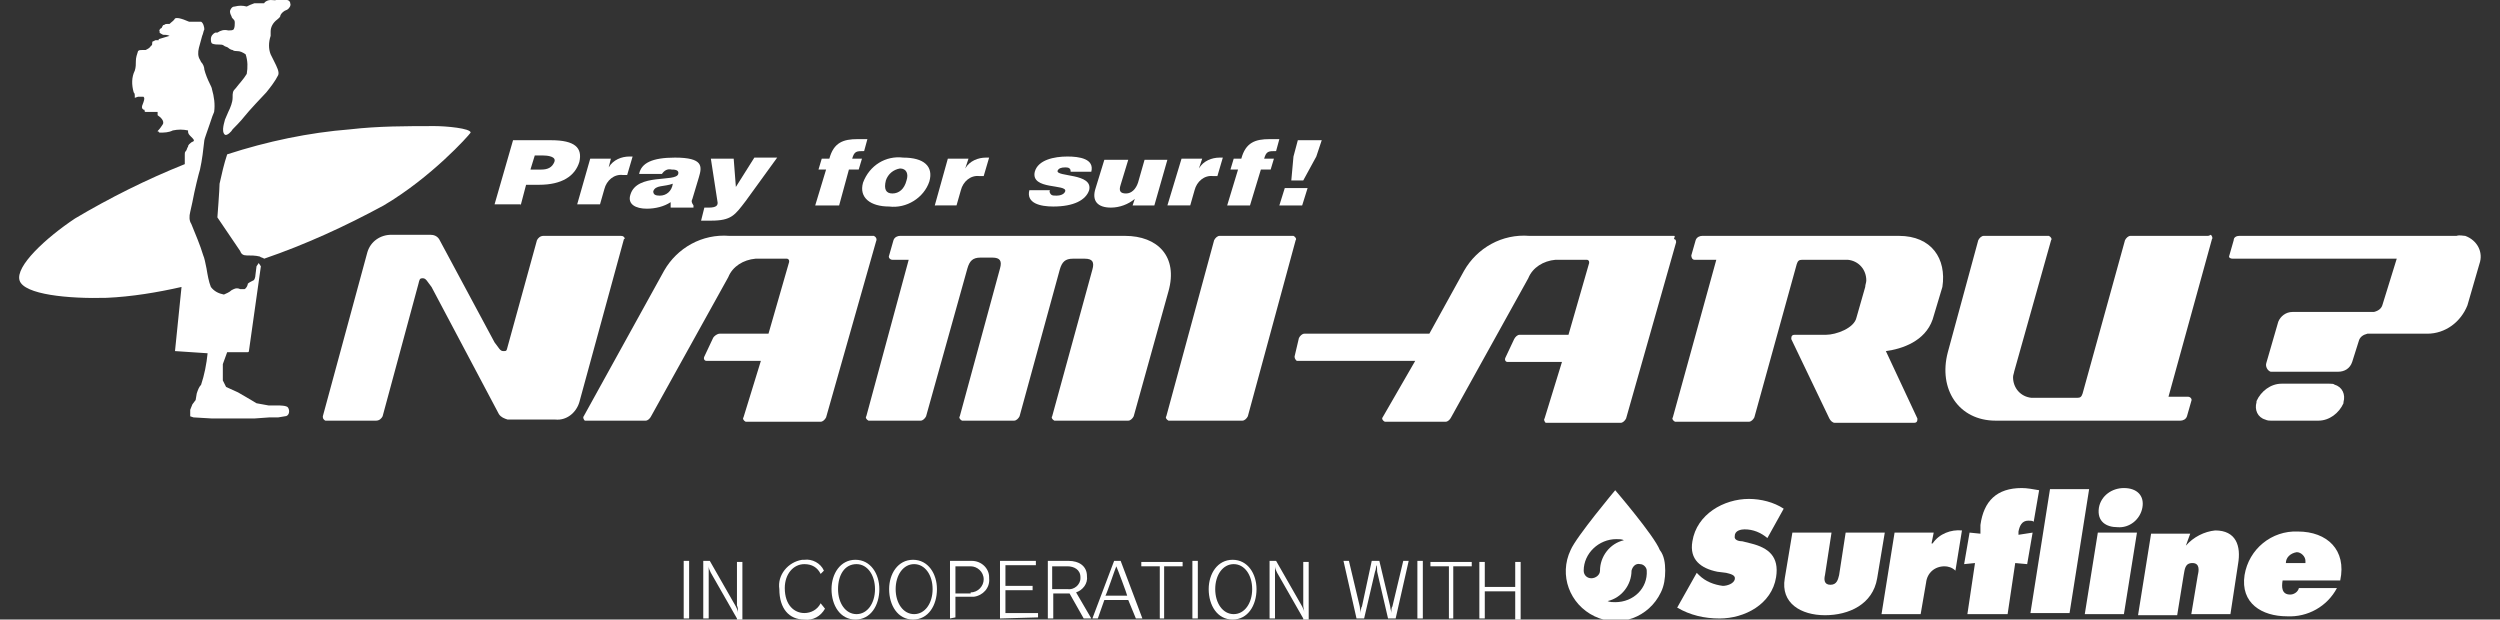 <?xml version="1.0" encoding="utf-8"?>
<!-- Generator: Adobe Illustrator 27.0.0, SVG Export Plug-In . SVG Version: 6.00 Build 0)  -->
<svg version="1.1" id="レイヤー_1" xmlns="http://www.w3.org/2000/svg" xmlns:xlink="http://www.w3.org/1999/xlink" x="0px"
	 y="0px" viewBox="0 0 230 57" style="enable-background:new 0 0 230 57;" xml:space="preserve">
<rect x="0" y="0" width="230" height="57" fill="#333333" stroke="none"/>
<style type="text/css">
	.st0{fill:#FFFFFF;}
</style>
<path class="st0" d="M226,21.7h-20c-0.2,0-0.5,0.1-0.5,0.4l-0.4,1.4c-0.1,0.2,0.1,0.3,0.3,0.3h15.1l-1.3,4.2l0,0
	c-0.1,0.4-0.4,0.6-0.8,0.7h-7.5c-0.6,0-1.1,0.4-1.3,0.9l-1.1,3.8c-0.1,0.3,0.1,0.7,0.4,0.8c0.1,0,0.2,0,0.3,0h5.9
	c0.6,0,1.1-0.3,1.3-0.9l0.6-1.9c0.1-0.4,0.4-0.6,0.8-0.7h5.5c1.7,0,3.1-1.1,3.7-2.6l1.1-3.8c0.4-1.1-0.2-2.2-1.3-2.6
	C226.6,21.7,226.3,21.6,226,21.7z"/>
<path class="st0" d="M118.9,21.7h-6.7c-0.2,0-0.4,0.2-0.5,0.4l-4.4,16.2c-0.1,0.1,0,0.3,0.2,0.4c0,0,0.1,0,0.1,0h6.7
	c0.2,0,0.4-0.2,0.5-0.4l4.4-16.2c0.1-0.1,0-0.3-0.2-0.4C119,21.7,118.9,21.7,118.9,21.7z"/>
<path class="st0" d="M80.4,21.7H67.1c-2.5-0.2-4.8,1.1-6,3.2l-7.4,13.4c-0.1,0.1,0,0.3,0.1,0.4c0,0,0.1,0,0.1,0h5.5
	c0.2,0,0.4-0.2,0.5-0.4L67,25.5c0.4-1,1.4-1.6,2.5-1.7h2.9c0.1,0,0.2,0.1,0.2,0.2c0,0,0,0.1,0,0.1l-1.9,6.6h-4.5
	c-0.2,0-0.5,0.2-0.6,0.4l-0.8,1.7c-0.1,0.2,0,0.4,0.2,0.4h5l-1.6,5.2c-0.1,0.1,0,0.3,0.2,0.4c0,0,0.1,0,0.1,0h6.8
	c0.2,0,0.4-0.2,0.5-0.4l4.6-16.2C80.7,22,80.6,21.8,80.4,21.7C80.4,21.7,80.4,21.7,80.4,21.7z"/>
<path class="st0" d="M57.4,21.8c-0.1-0.1-0.2-0.1-0.3-0.1H50c-0.3,0-0.5,0.2-0.6,0.4l-2.7,9.8c-0.1,0.4-0.1,0.4-0.4,0.4
	s-0.4-0.3-0.8-0.8l-5.1-9.5c-0.2-0.3-0.5-0.4-0.8-0.4H36c-1,0-1.9,0.6-2.2,1.6l-4.1,15.1c0,0.1,0,0.2,0.1,0.3
	c0.1,0.1,0.1,0.1,0.2,0.1h4.6c0.3,0,0.5-0.2,0.6-0.4l3.3-12.2c0.1-0.4,0.1-0.5,0.4-0.5s0.4,0.3,0.8,0.8l6.2,11.7
	c0.2,0.3,0.5,0.4,0.8,0.5h4.4c1,0.1,1.9-0.6,2.2-1.6l4.1-15C57.5,22,57.5,21.9,57.4,21.8z"/>
<path class="st0" d="M103.5,21.7H82.8c-0.2,0-0.5,0.1-0.6,0.4l-0.4,1.4c-0.1,0.2,0.1,0.4,0.3,0.4h1.5l-3.9,14.4
	c-0.1,0.1,0,0.3,0.2,0.4c0,0,0.1,0,0.1,0h4.7c0.2,0,0.4-0.2,0.5-0.4L89,24.7c0.2-0.7,0.5-1,1.2-1h1.1c0.7,0,0.9,0.3,0.7,1l-3.7,13.6
	c-0.1,0.1,0,0.3,0.2,0.4c0,0,0.1,0,0.1,0h4.7c0.2,0,0.4-0.2,0.5-0.4l3.7-13.5c0.2-0.7,0.5-1,1.2-1h1.1c0.7,0,0.9,0.3,0.7,1
	l-3.7,13.5c-0.1,0.1,0,0.3,0.2,0.4c0,0,0.1,0,0.1,0h6.7c0.2,0,0.4-0.2,0.5-0.4l3.2-11.5C108.4,23.6,106.5,21.7,103.5,21.7z"/>
<path class="st0" d="M214.3,35.3h-4.4c-1,0-1.9,0.7-2.3,1.6v0.1c-0.2,0.7,0.1,1.4,0.8,1.6c0.2,0.1,0.4,0.1,0.5,0.1h4.4
	c1,0,1.9-0.7,2.3-1.6V37c0.2-0.7-0.1-1.4-0.8-1.6C214.7,35.3,214.5,35.3,214.3,35.3z"/>
<path class="st0" d="M203.1,21.7H196c-0.2,0-0.4,0.2-0.5,0.4l-3.9,14.1c-0.1,0.3-0.2,0.4-0.5,0.4h-4.2c-1-0.1-1.7-0.9-1.7-1.9
	c0-0.2,0.1-0.4,0.1-0.5l3.4-12.1c0.1-0.1,0-0.3-0.2-0.4c0,0-0.1,0-0.1,0h-5.9c-0.2,0-0.4,0.2-0.5,0.4l-2.8,10.3
	c-0.9,3.4,1,6.3,4.4,6.3h17c0.2,0,0.5-0.1,0.6-0.4l0.4-1.4c0.1-0.2-0.1-0.4-0.3-0.4h-1.8l4-14.5c0.1-0.1,0-0.3-0.1-0.4
	C203.2,21.7,203.2,21.7,203.1,21.7z"/>
<path class="st0" d="M154,21.7h-13.3c-2.5-0.2-4.8,1.1-6,3.2l-3.2,5.8H120c-0.2,0-0.4,0.2-0.5,0.4l-0.4,1.7c0,0.2,0.1,0.3,0.2,0.4
	c0,0,0.1,0,0.1,0h10.8l-3,5.2c-0.1,0.1,0,0.3,0.2,0.4c0,0,0.1,0,0.1,0h5.5c0.2,0,0.4-0.2,0.5-0.4l7.1-12.8c0.4-1,1.4-1.6,2.5-1.7
	h2.9c0.1,0,0.2,0.1,0.2,0.2c0,0,0,0.1,0,0.1l-1.9,6.6h-4.5c-0.2,0-0.4,0.2-0.5,0.4l-0.8,1.7c-0.1,0.2,0,0.4,0.2,0.4h5l-1.6,5.2
	c-0.1,0.1,0,0.3,0.1,0.4c0,0,0.1,0,0.1,0h6.8c0.2,0,0.4-0.2,0.5-0.4l4.6-16.2c0-0.1,0-0.3-0.2-0.3C154.1,21.7,154.1,21.7,154,21.7z"
	/>
<path class="st0" d="M174.7,21.7h-18.1c-0.2,0-0.5,0.1-0.6,0.4l-0.4,1.4c0,0.2,0.1,0.4,0.3,0.4h2l-4,14.5c-0.1,0.1,0,0.3,0.2,0.4
	c0,0,0.1,0,0.1,0h6.7c0.2,0,0.4-0.2,0.5-0.4l3.9-14.1c0.1-0.3,0.2-0.4,0.5-0.4h4.2c1,0.1,1.7,0.9,1.7,1.9c0,0.2-0.1,0.4-0.1,0.6
	l-0.8,2.8l0,0c-0.2,1-1.9,1.6-2.8,1.6h-0.4l0,0h-2.5c-0.2,0-0.3,0.1-0.3,0.3c0,0,0,0.1,0,0.1l3.5,7.3c0.1,0.2,0.3,0.4,0.5,0.4h7.3
	c0.2,0,0.3-0.1,0.3-0.3c0,0,0-0.1,0-0.1l-2.9-6.2c1.5-0.2,3.6-0.9,4.3-2.9l0.9-3C179.1,23.8,177.7,21.7,174.7,21.7z"/>
<path class="st0" d="M35.3,18.9c-3.5,1.9-7.2,3.6-11,4.9l0,0c-0.1-0.1-0.3-0.1-0.4-0.2c-0.4-0.1-0.8-0.1-1.2-0.1
	c-0.3,0-0.5-0.1-0.6-0.4c-0.2-0.3-2.1-3.1-2.1-3.1l0,0c0,0,0.2-2.6,0.2-3.1c0.2-0.9,0.4-1.8,0.7-2.7l0,0c3.7-1.2,7.5-2,11.3-2.3
	c2.6-0.3,5.2-0.3,7.8-0.3c1,0,3.3,0.2,3.3,0.6C43.1,12.5,39.7,16.3,35.3,18.9z M20.2,4.1c0.1,0,0.3,0,0.4,0.1
	c0.1,0.1,0.3,0.1,0.4,0.2c0.1,0.1,0.3,0.2,0.4,0.2c0.1,0.1,0.3,0.1,0.4,0.1c0.3,0,0.5,0.1,0.8,0.3c0.2,0.6,0.2,1.2,0.1,1.8
	c-0.3,0.5-0.7,0.9-1,1.3c-0.3,0.3-0.3,0.4-0.3,0.9c0,0.4-0.2,0.9-0.4,1.3c-0.1,0.2-0.2,0.5-0.3,0.7c0,0.1-0.4,1.1,0,1.4
	c0.2,0.1,0.6-0.3,0.7-0.5c0.1-0.1,0.8-0.8,1.1-1.2c0.3-0.4,1.8-2,2-2.2c0.4-0.5,0.8-1,1.1-1.6c0.1-0.3-0.1-0.7-0.4-1.3
	c-0.1-0.2-0.2-0.4-0.3-0.6c-0.2-0.5-0.2-1.1,0-1.7c0-0.1,0-0.3,0-0.4c0-0.4,0.2-0.8,0.6-1.1c0.1-0.1,0.3-0.2,0.3-0.4
	c0.1-0.2,0.3-0.4,0.6-0.5c0.2-0.1,0.4-0.4,0.3-0.6c0-0.2-0.2-0.3-0.3-0.3c-0.3,0-0.9-0.1-0.9-0.1C25.4,0.1,25.2,0,24.9,0
	c-0.2,0-0.5,0.1-0.6,0.3c-0.3,0-0.6,0-0.9,0c-0.3,0.1-0.5,0.2-0.7,0.3c-0.4-0.1-0.7-0.1-1.1,0c-0.2,0-0.3,0.1-0.4,0.3
	c-0.1,0.2,0,0.4,0.1,0.6c0,0.1,0.1,0.2,0.2,0.3c0.1,0.1,0.1,0.2,0.1,0.3c0,0.2,0,0.4-0.1,0.6c-0.1,0.1-0.3,0.1-0.5,0.1
	c-0.4-0.1-0.7,0-1,0.2L19.8,3c-0.2,0.1-0.4,0.3-0.4,0.6c0,0.1,0,0.3,0.1,0.4C19.7,4.1,20,4.1,20.2,4.1z M25.5,37.3h-0.8l-1.1-0.2
	l-0.5-0.3l-1.2-0.7l-1.1-0.5l-0.3-0.6v-1.5l0.4-1.1h1.9c0,0,0.1,0,0.1-0.1l1.1-7.8l0,0l-0.2-0.3l0,0l0,0l-0.2,0.3l0,0l-0.1,0.8
	c0,0.2-0.1,0.5-0.2,0.5c-0.2,0.1-0.4,0.2-0.5,0.3l0,0c0,0.1-0.1,0.4-0.3,0.5c-0.1,0-0.2,0-0.4,0c-0.2-0.1-0.4-0.1-0.6,0l-0.2,0.1
	c-0.2,0.2-0.5,0.3-0.7,0.4c-0.5-0.1-0.9-0.3-1.2-0.7c-0.2-0.5-0.3-1.1-0.4-1.7c-0.1-0.5-0.2-1-0.3-1.2c-0.3-1-0.7-1.9-1.1-2.9
	c-0.2-0.3-0.2-0.7-0.1-1.1l0.2-0.9c0.2-1.1,0.6-2.7,0.7-3c0.2-0.9,0.3-1.8,0.4-2.7c0-0.1,0.3-0.9,0.5-1.5c0.2-0.6,0.3-0.9,0.4-1.1
	c0.1-0.7,0-1.4-0.2-2.1c0-0.1-0.1-0.3-0.2-0.5c-0.2-0.4-0.4-0.9-0.5-1.3c0-0.2-0.1-0.5-0.3-0.7l-0.1-0.2c-0.2-0.3-0.2-0.7-0.1-1.1
	c0.1-0.4,0.2-0.7,0.3-1.1c0.1-0.2,0.1-0.4,0.2-0.6c0-0.2-0.1-0.6-0.3-0.7L17.4,2l-0.5-0.2l0,0c-0.3-0.1-0.6-0.2-0.8-0.1
	C16,1.9,15.8,2,15.6,2.2h-0.2c-0.1,0-0.2,0-0.3,0.1c-0.1,0-0.1,0-0.2,0.2c0,0.1-0.1,0.1-0.1,0.1c-0.1,0.1-0.2,0.2-0.1,0.3
	C14.6,3,14.8,3.1,15,3.2c0.2,0,0.4,0,0.6,0.1l0,0l-1,0.3v0.1c-0.1,0-0.2,0-0.3,0l-0.2,0.1C14,3.8,14,3.9,14,4c0,0.1,0,0.2-0.1,0.2
	c-0.1,0.2-0.3,0.3-0.5,0.4c-0.1,0-0.2,0-0.3,0c-0.2,0-0.3,0-0.4,0.1c-0.1,0.3-0.2,0.6-0.2,0.9c0,0.3,0,0.6-0.1,0.9
	c-0.3,0.6-0.3,1.3-0.1,2l0,0c0.1,0.1,0.1,0.2,0.1,0.3c0,0.1,0,0.1,0,0.2l0,0l0,0l0.3-0.1c0.2,0,0.3,0,0.5,0c0.1,0.1,0.1,0.2,0,0.5
	c-0.1,0.3-0.2,0.4-0.1,0.6c0.1,0.1,0.1,0.1,0.2,0.1v0.1c0,0,0,0.1,0.1,0.1c0.2,0,0.4,0,0.6,0c0.2,0,0.3,0,0.5,0l0,0c0,0,0,0,0,0.1
	c0,0.1,0,0.1,0,0.2l0,0c0.3,0.2,0.6,0.5,0.5,0.8l0,0l0,0l-0.2,0.3c-0.2,0.3-0.3,0.3-0.3,0.4h0.1c0,0.1,0.1,0.1,0.1,0.1l0,0l0,0
	c0.4,0,0.8,0,1.2-0.2c0.5-0.1,0.9-0.1,1.4,0v0.1c0,0.2,0.1,0.3,0.3,0.5c0.2,0.2,0.3,0.3,0.2,0.4l-0.2,0.1c-0.1,0.1-0.3,0.2-0.3,0.4
	c-0.1,0.1-0.1,0.3-0.2,0.4C17,14,17,14,17,14.4l0,0v0.1v0.6c-3.5,1.4-6.9,3.1-10.1,5c-2.7,1.8-5.5,4.4-5.1,5.7s4.5,1.7,8,1.6
	c2.3-0.1,4.7-0.5,6.9-1l-0.6,5.9l0,0l0,0l3,0.2c-0.1,1-0.3,2-0.6,2.9c-0.2,0.2-0.3,0.5-0.4,0.8l0,0L18,36.8l-0.3,0.4l0,0l-0.2,0.5
	l0,0v0.6l0,0l0.3,0.1l0,0l1.7,0.1h1h2.9l1.4-0.1h0.8l0.6-0.1c0.4,0,0.5-0.5,0.3-0.8C26.4,37.3,25.7,37.3,25.5,37.3z"/>
<path class="st0" d="M48.8,15.6l0.4-1.3h0.7c0.5,0,1.3,0.1,1.1,0.6s-0.6,0.7-1.2,0.7H48.8z M47.9,18.9l0.5-1.9h1.2
	c2.1,0,3.3-0.8,3.7-2.1c0.3-1.3-0.4-2-2.6-2h-3.5l-1.7,5.9H47.9z"/>
<path class="st0" d="M54.3,14.6h1.9L56,15.4l0,0c0.4-0.7,1.2-1,1.9-1h0.3l-0.5,1.7c-0.1,0-0.3,0-0.4,0c-0.8-0.1-1.5,0.5-1.7,1.3
	l-0.4,1.4h-2.1L54.3,14.6z"/>
<path class="st0" d="M60.7,18c-0.4,0-0.6-0.1-0.6-0.4c0.2-0.6,1-0.4,1.8-0.7C61.8,17.6,61.3,18,60.7,18z M63.8,18.9L63.8,18.9
	c-0.2-0.3-0.2-0.4-0.1-0.6l0.6-2c0.3-1,0.4-1.8-2.2-1.8c-2.1,0-3.1,0.5-3.3,1.5h2.1c0.2-0.3,0.5-0.5,0.9-0.4c0.2,0,0.7,0,0.6,0.4
	c-0.2,0.8-3.8-0.1-4.4,1.9c-0.3,0.9,0.5,1.3,1.5,1.3c0.8,0,1.6-0.2,2.2-0.6v0.5H63.8z"/>
<path class="st0" d="M67.7,17.2l1.7-2.7h2.1l-2.9,4c-1,1.3-1.3,1.8-3.2,1.8c-0.4,0-0.8,0-0.9,0l0.3-1.2h0.4c0.7,0,0.9-0.2,0.8-0.6
	l-0.6-3.9h2.1L67.7,17.2z"/>
<path class="st0" d="M79.3,14.6l-0.3,1h-0.9l-0.9,3.3H75l1-3.3h-0.7l0.3-1h0.7c0.4-1.5,1.3-1.8,2.6-1.8h0.9l-0.3,1.1
	c-0.7,0-0.9,0-1.1,0.7L79.3,14.6z"/>
<path class="st0" d="M82.8,15.5c0.6,0,0.8,0.5,0.6,1.1c-0.2,0.8-0.7,1.2-1.3,1.2s-0.8-0.4-0.6-1.2C81.7,16,82.2,15.6,82.8,15.5z
	 M79.4,16.8C79,18.2,80.1,19,81.8,19c1.6,0.2,3.2-0.8,3.7-2.3c0.4-1.4-0.5-2.2-2.4-2.2C81.5,14.3,80,15.2,79.4,16.8z"/>
<path class="st0" d="M87.2,14.6h1.9l-0.3,0.9l0,0c0.4-0.7,1.2-1,1.9-1h0.3l-0.5,1.7c-0.1,0-0.3,0-0.4,0c-0.8-0.1-1.5,0.5-1.7,1.3
	l-0.4,1.4H86L87.2,14.6z"/>
<path class="st0" d="M96.6,17.5c-0.1,0.1,0,0.3,0.1,0.4c0.1,0.1,0.3,0.1,0.5,0.1c0.3,0,0.7-0.1,0.8-0.4c0.2-0.7-3.2-0.1-2.8-1.8
	c0.3-1.1,1.8-1.4,3-1.4c1.1,0,2.5,0.2,2.2,1.4h-1.9c0-0.1,0-0.2-0.1-0.3c-0.1-0.1-0.3-0.1-0.4-0.1c-0.4,0-0.6,0.1-0.7,0.3
	c-0.2,0.6,3.3,0.2,2.9,1.8c-0.3,0.9-1.4,1.5-3.3,1.5c-1.2,0-2.5-0.3-2.2-1.5L96.6,17.5z"/>
<path class="st0" d="M106.2,18.9h-2l0.2-0.6c-0.6,0.5-1.4,0.8-2.2,0.8c-1.2,0-1.8-0.6-1.4-1.8l0.8-2.6h2.2l-0.7,2.3
	c-0.2,0.6,0,0.8,0.5,0.8s0.9-0.4,1.1-1l0.6-2.1h2.1L106.2,18.9z"/>
<path class="st0" d="M108.7,14.6h1.9l-0.3,0.9l0,0c0.4-0.7,1.2-1,1.9-1h0.3l-0.5,1.7c-0.1,0-0.3,0-0.4,0c-0.8-0.1-1.5,0.5-1.7,1.3
	l-0.4,1.4h-2.1L108.7,14.6z"/>
<path class="st0" d="M117.2,14.6l-0.3,1H116l-1,3.3h-2.1l1-3.3h-0.7l0.3-1h0.7c0.4-1.5,1.3-1.8,2.6-1.8h0.9l-0.3,1.1
	c-0.7,0-0.9,0-1.1,0.7L117.2,14.6z"/>
<path class="st0" d="M119,14.4l0.4-1.5h2.2l-0.5,1.5l-1.2,2.2h-1.1L119,14.4z M117.7,18.9l0.5-1.6h2.1l-0.5,1.6H117.7z"/>
<path class="st0" d="M148.6,55.4c-0.2,0-0.5,0-0.7-0.1c1.3-0.3,2.2-1.5,2.2-2.8c0.1-0.4,0.4-0.7,0.8-0.6c0.3,0,0.6,0.3,0.6,0.6
	C151.6,54.1,150.3,55.4,148.6,55.4z M146.4,53.2c-0.4,0-0.7-0.3-0.7-0.7c0-1.6,1.4-2.9,3-2.9c0.3,0,0.5,0,0.7,0.1
	c-1.3,0.3-2.2,1.5-2.2,2.8C147.2,52.9,146.8,53.2,146.4,53.2L146.4,53.2z M152.7,50.6c-0.5-1.3-4.1-5.5-4.1-5.5s-3.6,4.3-4.1,5.5
	c-1.1,2.3-0.1,5,2.2,6.1c2.3,1.1,5,0.1,6.1-2.2c0.3-0.6,0.4-1.3,0.4-2C153.2,51.8,153.1,51.1,152.7,50.6L152.7,50.6z"/>
<path class="st0" d="M156.1,52.7l0.2,0.2c0.6,0.6,1.4,0.9,2.2,1c0.4,0,1-0.2,1.1-0.6s-0.4-0.5-0.8-0.6l-0.8-0.1
	c-1.5-0.3-2.6-1.1-2.3-2.8c0.4-2.5,2.9-3.9,5.2-3.9c1.1,0,2.3,0.3,3.2,0.9l-1.5,2.7c-0.6-0.5-1.3-0.8-2.1-0.8
	c-0.3,0-0.9,0.1-0.9,0.6c-0.1,0.4,0.4,0.5,0.7,0.5l0.8,0.2c1.6,0.4,2.6,1.2,2.3,3.1c-0.4,2.5-2.9,3.8-5.2,3.8c-1.4,0-2.7-0.3-3.9-1
	L156.1,52.7z"/>
<path class="st0" d="M168.5,49l-0.6,3.9c-0.1,0.4-0.1,0.9,0.5,0.9c0.6,0,0.7-0.5,0.8-0.9l0.6-3.9h3.6l-0.7,4.2
	c-0.4,2.4-2.6,3.4-4.8,3.4c-2.2,0-4.1-1.1-3.7-3.4l0.7-4.2L168.5,49z"/>
<path class="st0" d="M179.9,52.5c-0.3-0.3-0.7-0.4-1-0.4c-0.9,0-1.6,0.6-1.7,1.5l-0.5,2.9h-3.6l1.2-7.5h3.6l-0.2,1h0.1
	c0.6-0.9,1.7-1.3,2.7-1.2L179.9,52.5z"/>
<path class="st0" d="M182.2,48.3c0.3-2.2,1.5-3.4,3.8-3.4c0.5,0,1,0.1,1.6,0.2l-0.5,2.9c-0.1-0.1-0.3-0.1-0.5-0.1
	c-0.6,0-0.8,0.5-0.9,1v0.3L187,49l-0.5,2.9l-1.1-0.1l-0.7,4.7H181l0.7-4.7l-1,0.1l0.5-2.9l1,0.1L182.2,48.3z"/>
<path class="st0" d="M188.6,45h3.6l-1.8,11.4h-3.6L188.6,45z"/>
<path class="st0" d="M193,49h3.6l-1.2,7.5h-3.6L193,49z M197.1,46.7c-0.2,1.1-1.2,1.9-2.3,1.8c-1,0-1.9-0.5-1.7-1.8
	c0.2-1.1,1.2-1.8,2.3-1.8C196.6,44.9,197.3,45.6,197.1,46.7z"/>
<path class="st0" d="M201.1,50.2L201.1,50.2c0.7-0.8,1.7-1.3,2.7-1.4c1.9,0,2.4,1.4,2.1,3.1l-0.7,4.6h-3.6l0.6-3.6
	c0.1-0.4,0.2-1.1-0.5-1.1s-0.7,0.6-0.8,1.1l-0.6,3.7h-3.6l1.2-7.5h3.6L201.1,50.2z"/>
<path class="st0" d="M210.3,51.8c0-0.5,0.4-0.9,1-1c0.4,0,0.8,0.4,0.8,0.8c0,0.1,0,0.1,0,0.2H210.3z M215.3,53.4
	c0.6-2.8-1.2-4.5-3.9-4.5c-2.4-0.1-4.5,1.6-4.9,4c-0.4,2.6,1.6,3.8,3.9,3.8c1.9,0.1,3.7-0.9,4.6-2.6h-3.5c-0.1,0.4-0.5,0.6-0.8,0.6
	c-0.8,0-0.8-0.7-0.7-1.3L215.3,53.4z"/>
<path class="st0" d="M62.9,56.9v-5.3h0.5v5.3H62.9z"/>
<path class="st0" d="M67.8,56.9l-2.4-4.2c-0.1-0.2-0.2-0.4-0.2-0.6l0,0c0,0.2,0,0.5,0,0.8v4h-0.5v-5.3h0.6l2.4,4.2
	c0.1,0.2,0.2,0.4,0.2,0.6l0,0c0-0.2,0-0.5-0.1-0.7v-4h0.5v5.3H67.8z"/>
<path class="st0" d="M75.9,56c-0.4,0.7-1.1,1.1-1.9,1c-1.4,0-2.3-1-2.3-2.8c-0.2-1.3,0.8-2.5,2.1-2.7c0.1,0,0.1,0,0.2,0
	c0.7-0.1,1.5,0.3,1.8,1l-0.3,0.3c-0.3-0.6-0.8-0.9-1.5-0.9c-1,0-1.8,0.9-1.8,2.2c0,1.6,0.9,2.3,1.8,2.3c0.6,0,1.2-0.3,1.5-0.9
	L75.9,56z"/>
<path class="st0" d="M76.5,54.2c0-1.4,0.8-2.7,2.2-2.7s2.2,1.3,2.2,2.7c0,1.5-0.8,2.8-2.2,2.8S76.5,55.7,76.5,54.2z M80.5,54.2
	c0-1.3-0.7-2.3-1.7-2.3c-1.1,0-1.7,1-1.7,2.3c0,1.3,0.7,2.3,1.7,2.3S80.5,55.5,80.5,54.2L80.5,54.2z"/>
<path class="st0" d="M81.8,54.2c0-1.4,0.8-2.7,2.2-2.7s2.2,1.3,2.2,2.7c0,1.5-0.8,2.8-2.2,2.8S81.8,55.7,81.8,54.2z M85.8,54.2
	c0-1.3-0.7-2.3-1.7-2.3s-1.7,1-1.7,2.3c0,1.3,0.7,2.3,1.7,2.3S85.8,55.5,85.8,54.2z"/>
<path class="st0" d="M87.4,56.9v-5.3h2c0.9,0,1.6,0.7,1.6,1.5c0,0,0,0.1,0,0.1c0.1,0.9-0.6,1.6-1.4,1.7c-0.1,0-0.1,0-0.2,0h-1.5v1.9
	L87.4,56.9z M89.3,54.5c0.7,0,1.2-0.6,1.2-1.2c0-0.7-0.6-1.2-1.2-1.2h-1.4v2.5H89.3z"/>
<path class="st0" d="M92,56.9v-5.3h3.3v0.4h-2.8v1.9H95v0.4h-2.5v2.1h3v0.4L92,56.9z"/>
<path class="st0" d="M99.7,56.9l-1.3-2.3h-1.5v2.3h-0.5v-5.3h1.9c1,0,1.7,0.5,1.7,1.4c0.1,0.7-0.4,1.3-1,1.5l1.4,2.4L99.7,56.9z
	 M98.2,54.2c0.6,0.1,1.2-0.4,1.2-1c0,0,0-0.1,0-0.1c0-0.7-0.6-1-1.2-1h-1.4v2.1L98.2,54.2z"/>
<path class="st0" d="M104.5,56.9l-0.7-1.7h-2.2l-0.6,1.7h-0.5l2-5.3h0.6l2,5.3H104.5z M103.7,54.8c0-0.1-0.9-2.5-1-2.7
	c-0.1,0.2-0.9,2.6-1,2.7H103.7z"/>
<path class="st0" d="M106.7,56.9v-4.8h-1.7v-0.4h3.8v0.4h-1.7v4.8L106.7,56.9z"/>
<path class="st0" d="M109.7,56.9v-5.3h0.5v5.3H109.7z"/>
<path class="st0" d="M111.2,54.2c0-1.4,0.8-2.7,2.2-2.7s2.2,1.3,2.2,2.7c0,1.5-0.8,2.8-2.2,2.8S111.2,55.7,111.2,54.2z M115.2,54.2
	c0-1.3-0.7-2.3-1.7-2.3s-1.7,1-1.7,2.3c0,1.3,0.7,2.3,1.7,2.3S115.2,55.5,115.2,54.2z"/>
<path class="st0" d="M119.9,56.9l-2.4-4.2c-0.1-0.2-0.2-0.4-0.2-0.6l0,0c0,0.2,0,0.5,0,0.8v4h-0.5v-5.3h0.6l2.4,4.2
	c0.1,0.2,0.2,0.4,0.2,0.6l0,0c0-0.2-0.1-0.5-0.1-0.7v-4h0.5v5.3H119.9z"/>
<path class="st0" d="M127.7,56.9l-1-4.3c0-0.1,0-0.5-0.1-0.6l0,0c0,0.1,0,0.4-0.1,0.6l-1,4.3h-0.7l-1.2-5.3h0.5l1,4.2
	c0,0.2,0.1,0.4,0.1,0.6l0,0c0-0.2,0-0.5,0.1-0.6l0.9-4.2h0.7l1,4.2c0,0.2,0.1,0.4,0.1,0.6l0,0c0-0.2,0-0.5,0.1-0.6l1-4.2h0.5
	l-1.2,5.3H127.7z"/>
<path class="st0" d="M130.4,56.9v-5.3h0.5v5.3H130.4z"/>
<path class="st0" d="M133.3,56.9v-4.8h-1.7v-0.4h3.8v0.4h-1.7v4.8L133.3,56.9z"/>
<path class="st0" d="M139.4,56.9v-2.5h-2.8v2.5h-0.5v-5.2h0.5v2.3h2.8v-2.3h0.5v5.3H139.4z"/>
</svg>
